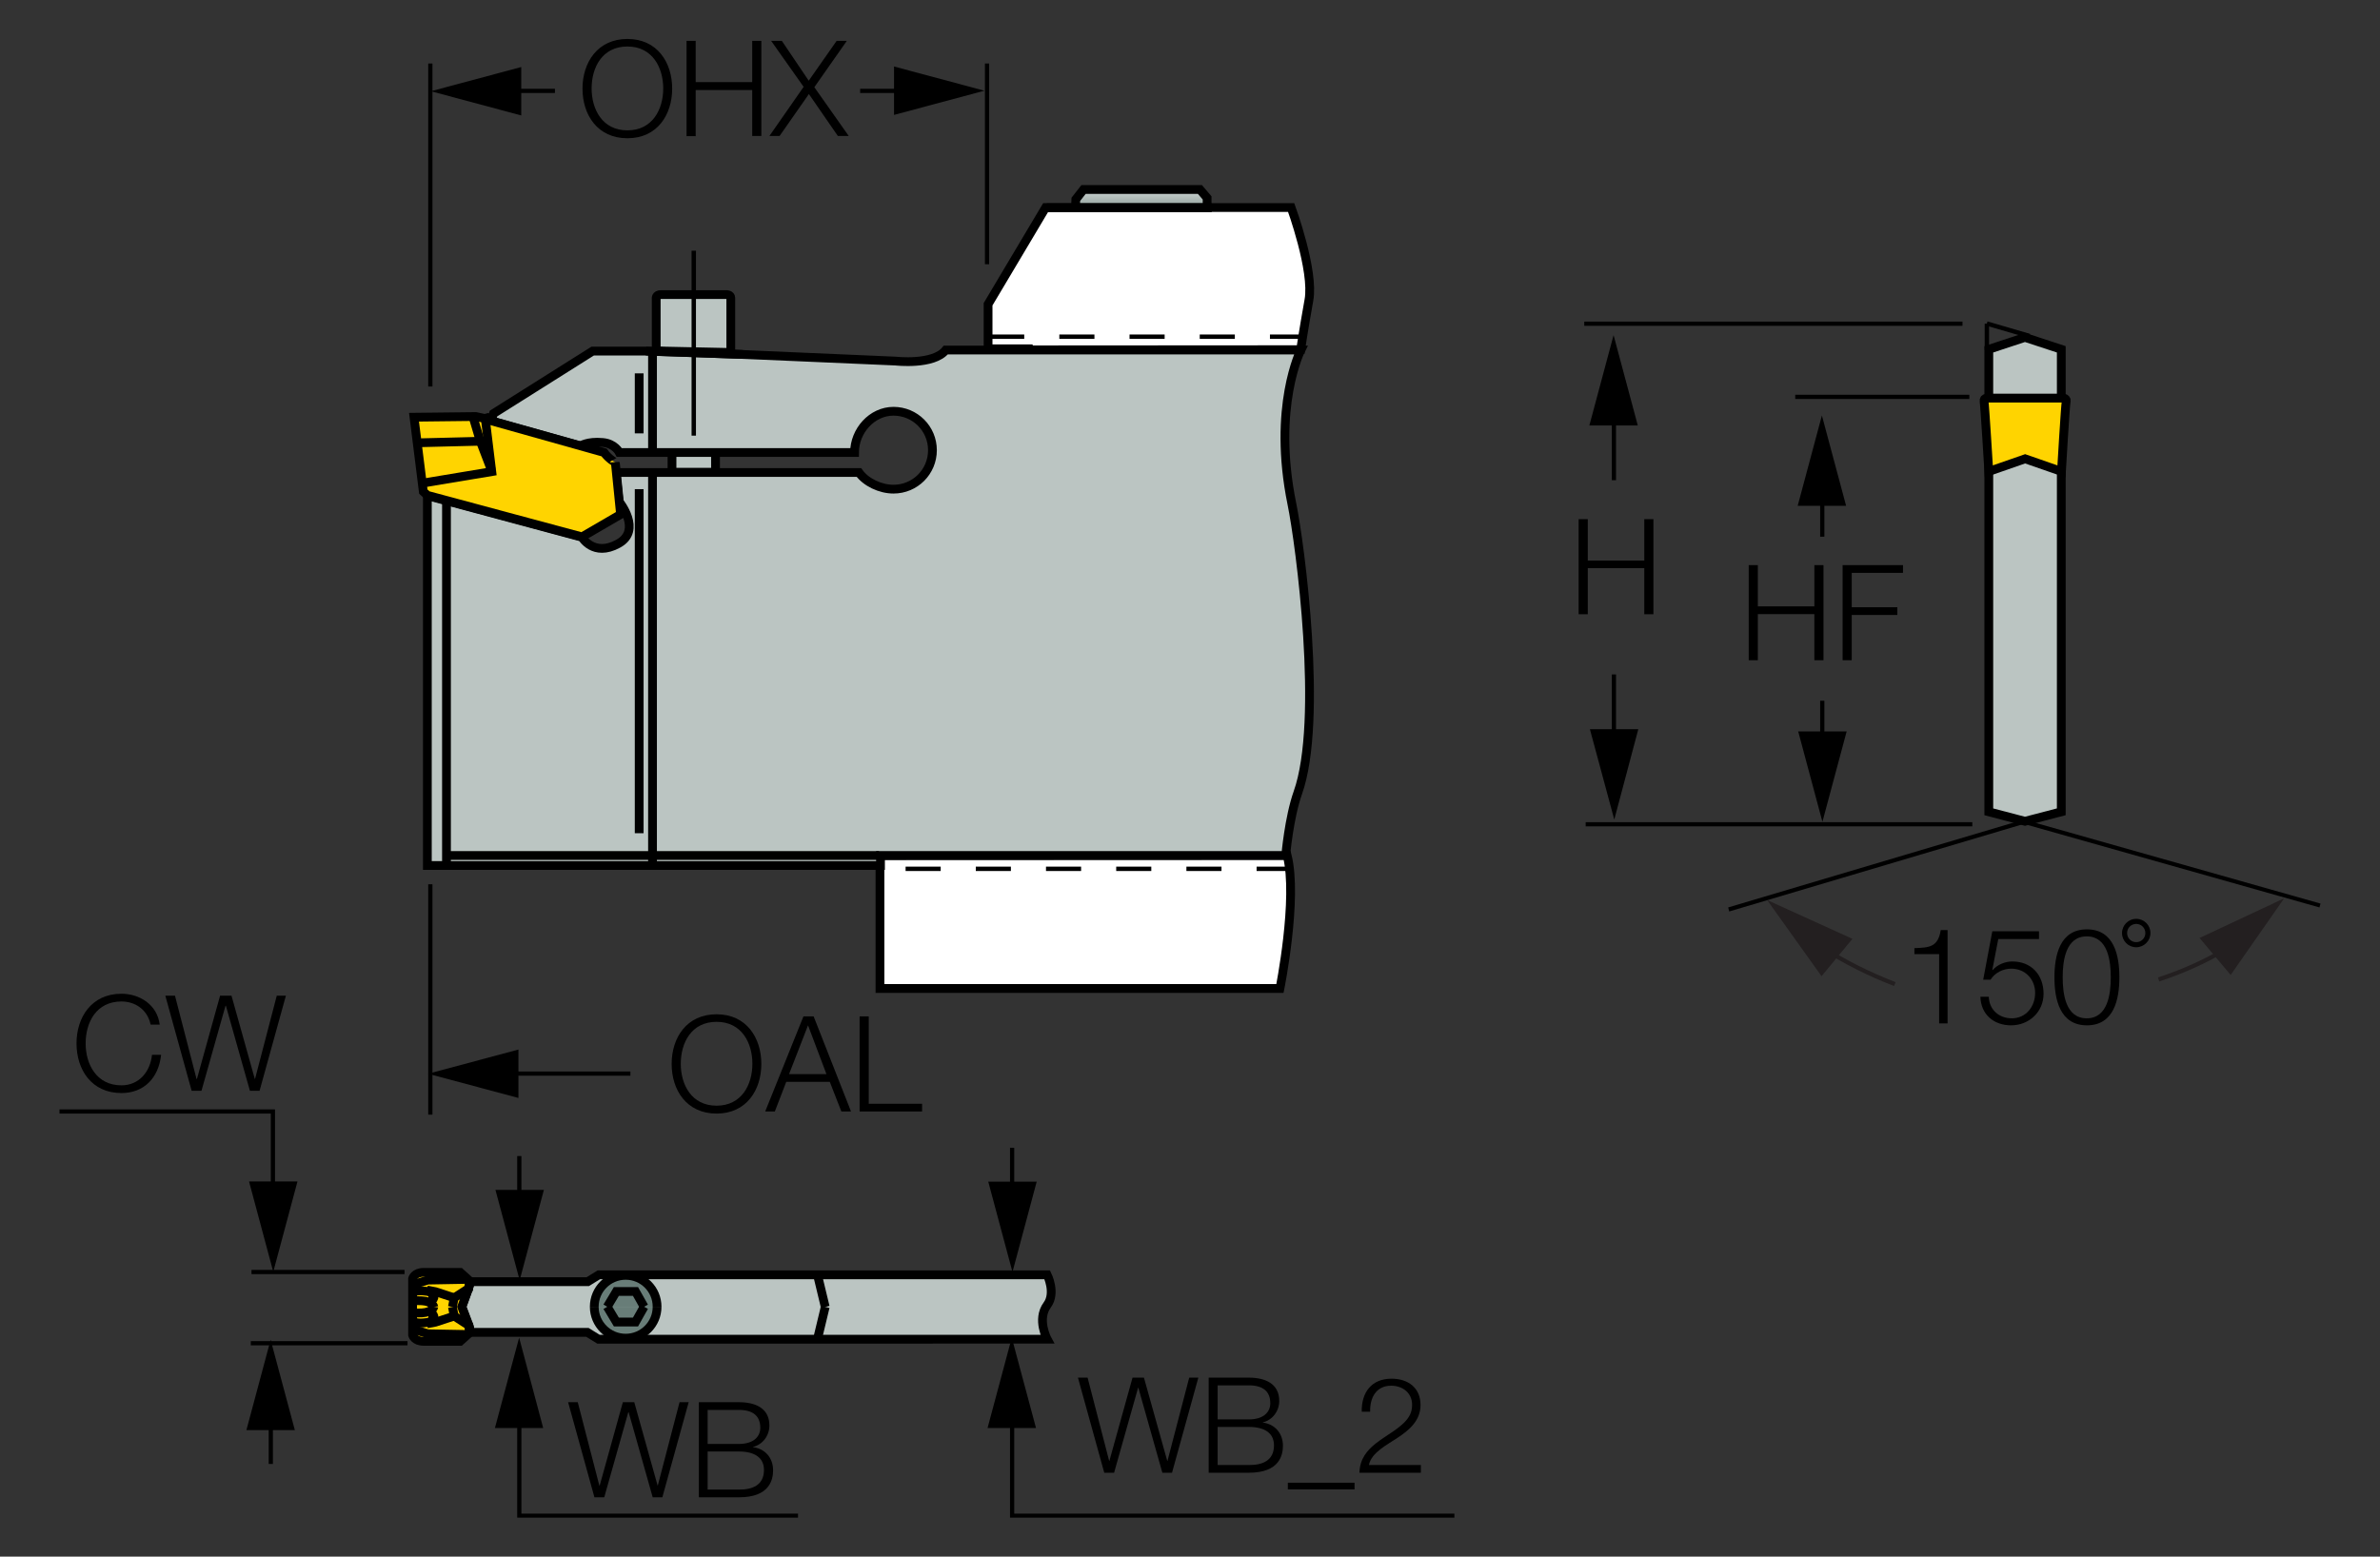 <?xml version="1.0" encoding="utf-8"?>
<!-- Generator: Adobe Illustrator 26.5.0, SVG Export Plug-In . SVG Version: 6.00 Build 0)  -->
<svg version="1.1" xmlns="http://www.w3.org/2000/svg" xmlns:xlink="http://www.w3.org/1999/xlink" x="0px" y="0px"
	 viewBox="0 0 135.61 88.72" style="enable-background:new 0 0 135.61 88.72;" xml:space="preserve">
<rect x="0" y="0" width="135.61" height="88.72" fill="#333333" stroke="none"/>
<style type="text/css">
	.st0{fill-rule:evenodd;clip-rule:evenodd;fill:url(#SVGID_1_);}
	
		.st1{fill-rule:evenodd;clip-rule:evenodd;fill:url(#SVGID_00000120522394842976379750000016664965614077098382_);stroke:#000000;stroke-width:0.5;stroke-miterlimit:3.864;}
	.st2{fill-rule:evenodd;clip-rule:evenodd;fill:#BBC5C2;stroke:#000000;stroke-width:0.5;stroke-miterlimit:3.864;}
	.st3{fill-rule:evenodd;clip-rule:evenodd;fill:#FFFFFF;stroke:#000000;stroke-width:0.5;stroke-miterlimit:3.864;}
	.st4{fill-rule:evenodd;clip-rule:evenodd;fill:none;stroke:#000000;stroke-width:0.5;stroke-miterlimit:3.864;}
	
		.st5{fill-rule:evenodd;clip-rule:evenodd;fill:none;stroke:#000000;stroke-width:0.25;stroke-miterlimit:3.864;stroke-dasharray:2,2;}
	
		.st6{fill-rule:evenodd;clip-rule:evenodd;fill:none;stroke:#000000;stroke-width:0.25;stroke-miterlimit:3.864;stroke-dasharray:12,2,2,2;}
	.st7{fill-rule:evenodd;clip-rule:evenodd;fill:#FFD400;stroke:#000000;stroke-width:0.5;stroke-miterlimit:3.864;}
	.st8{fill-rule:evenodd;clip-rule:evenodd;fill:#687D78;stroke:#000000;stroke-width:0.5;stroke-miterlimit:3.864;}
	.st9{fill-rule:evenodd;clip-rule:evenodd;fill:none;stroke:#000000;stroke-width:0.25;stroke-miterlimit:3.864;}
	.st10{fill:#231F20;}
</style>
<g id="_x31_00">
	<linearGradient id="SVGID_1_" gradientUnits="userSpaceOnUse" x1="65.571" y1="11.826" x2="65.571" y2="20.014">
		<stop  offset="0" style="stop-color:#CED5D3"/>
		<stop  offset="1" style="stop-color:#A9B5B2"/>
	</linearGradient>
	<path class="st0" d="M56.43,20.01v-2.64l3.19-5.44l13.78-0.11c0,0,2.64,4.29,0.44,8.19H56.43z"/>
	
		<linearGradient id="SVGID_00000070821448306653632680000000771310072709614777_" gradientUnits="userSpaceOnUse" x1="65.025" y1="10.805" x2="65.025" y2="11.987">
		<stop  offset="0" style="stop-color:#CED5D3"/>
		<stop  offset="1" style="stop-color:#879894"/>
	</linearGradient>
	
		<polygon style="fill-rule:evenodd;clip-rule:evenodd;fill:url(#SVGID_00000070821448306653632680000000771310072709614777_);stroke:#000000;stroke-width:0.5;stroke-miterlimit:3.864;" points="
		61.27,11.99 61.3,11.36 61.74,10.8 68.37,10.8 68.78,11.28 68.78,11.99 	"/>
	<polygon class="st2" points="38.29,25.62 38.29,26.92 40.77,26.92 40.77,25.68 	"/>
	<path class="st2" d="M37.39,20v-2.97c0,0-0.05-0.24,0.28-0.24c0.33,0,3.73,0,3.73,0s0.24,0,0.24,0.19c0,0.24,0,3.11,0,3.11
		L37.39,20z"/>
	<path class="st3" d="M73.34,48.75l-23.2,0.01v7.58h22.79C72.93,56.34,73.96,51.21,73.34,48.75z"/>
	<path class="st3" d="M56.3,17.34v3.27c0.69,0.01,1.82-0.07,2.29-0.67l15.52-0.01c0,0,0.14-0.97,0.47-2.82
		c0.31-1.68-1.01-5.28-1.01-5.28h-4.72h-9.27L56.3,17.34z"/>
	<path class="st2" d="M50.17,48.76v0.57H24.35V28.25l8.81,2.37c0,0,0.66,1.14,2.06,0.37c1.4-0.76,0.05-2.41,0.05-2.41l-0.17-1.65
		h13.84c0.4,0.56,1.22,0.95,1.97,0.95c1.23,0,2.22-0.99,2.22-2.22c0-1.23-0.99-2.22-2.22-2.22s-2.22,1.12-2.22,2.35h-13.4
		c0,0-0.25-0.51-0.95-0.57c-0.88-0.08-1.27,0.2-1.27,0.2l-5.08-1.43l0.13-0.42l5.65-3.56h2.98l5.52,0.19l8.76,0.38
		c0,0,2.16,0.25,2.86-0.63l20.23,0c0,0-1.64,3.23-0.51,8.77c0.47,2.28,1.8,12.35,0.34,16.46c-0.51,1.44-0.69,3.58-0.69,3.58
		L50.17,48.76z"/>
	<line class="st4" x1="25.44" y1="49.26" x2="25.44" y2="28.58"/>
	<line class="st4" x1="50.08" y1="48.76" x2="25.31" y2="48.76"/>
	<line class="st4" x1="37.18" y1="49.26" x2="37.18" y2="26.93"/>
	<line class="st4" x1="37.18" y1="25.72" x2="37.18" y2="20.07"/>
	<line class="st4" x1="36.8" y1="20.01" x2="42.32" y2="20.2"/>
	<line class="st4" x1="36.42" y1="47.49" x2="36.42" y2="27.88"/>
	<line class="st4" x1="36.42" y1="24.7" x2="36.42" y2="21.28"/>
	<line class="st4" x1="69.04" y1="11.84" x2="59.64" y2="11.84"/>
	<line class="st5" x1="56.36" y1="19.19" x2="74.27" y2="19.19"/>
	<line class="st4" x1="58.84" y1="19.88" x2="56.36" y2="19.88"/>
	<line class="st5" x1="73.6" y1="49.52" x2="50.14" y2="49.52"/>
	<line class="st6" x1="39.53" y1="24.83" x2="39.53" y2="14.29"/>
	<path class="st2" d="M26.75,75.62l-0.43-1.13l0.39-1.09l0.1-0.35h6.68l0.63-0.39h25.55c0,0,0.51,1.03,0,1.72
		c-0.61,0.82,0,1.95,0,1.95H34.1l-0.63-0.39H26.8L26.75,75.62z"/>
	<path class="st7" d="M26.8,75.93l-0.58,0.52c0,0-1.55,0-2.08,0c-0.53,0-0.63-0.35-0.63-0.35v-1.62l0,0v-1.61
		c0,0,0.1-0.35,0.63-0.35c0.53,0,2.08,0,2.08,0l0.58,0.52l-0.1,0.39l-0.39,1.05l0.43,1.18L26.8,75.93z"/>
	<path class="st4" d="M23.51,74.18c0,0,0.13-0.07,0.53-0.04c0.63,0.04,0.68,0.35,0.68,0.35"/>
	<path class="st4" d="M24.38,74.14c0,0,0.29,0.04,0.34-0.17c0.05-0.22-0.29-0.35-0.29-0.35s-0.63-0.13-0.87,0.04"/>
	<polyline class="st4" points="24.33,73.53 24.81,73.62 25.88,73.97 	"/>
	<polyline class="st4" points="25.78,74.49 25.88,73.97 26.7,73.44 26.75,73.09 	"/>
	<polyline class="st4" points="23.51,73.22 24.38,72.96 26.6,72.92 	"/>
	<line class="st4" x1="46.58" y1="72.66" x2="47.02" y2="74.49"/>
	<path class="st4" d="M23.51,74.79c0,0,0.13,0.07,0.53,0.04c0.63-0.04,0.68-0.35,0.68-0.35"/>
	<path class="st4" d="M24.38,74.84c0,0,0.29-0.04,0.34,0.17c0.05,0.22-0.29,0.35-0.29,0.35s-0.63,0.13-0.87-0.04"/>
	<polyline class="st4" points="24.33,75.45 24.81,75.36 25.88,75.01 	"/>
	<polyline class="st4" points="25.78,74.49 25.88,75.01 26.7,75.54 26.75,75.89 	"/>
	<polyline class="st4" points="23.51,75.76 24.38,76.02 26.6,76.06 	"/>
	<line class="st4" x1="46.58" y1="76.32" x2="47.02" y2="74.49"/>
	<g>
		<path class="st8" d="M33.86,74.48c0-0.99,0.8-1.79,1.79-1.79c0.99,0,1.79,0.8,1.79,1.79"/>
		<path class="st8" d="M33.86,74.48c0,0.99,0.8,1.79,1.79,1.79c0.99,0,1.79-0.8,1.79-1.79"/>
		<polyline class="st4" points="34.6,74.48 35.12,73.61 36.21,73.61 36.7,74.48 		"/>
		<polyline class="st4" points="34.6,74.48 35.12,75.35 36.21,75.35 36.7,74.48 		"/>
	</g>
	<polygon class="st2" points="115.38,19.23 113.32,19.91 113.32,46.27 115.38,46.81 117.45,46.27 117.45,19.91 	"/>
	<path class="st7" d="M113.32,22.69c0,0-0.31-0.05-0.27,0.18c0.04,0.22,0.27,4,0.27,4l2.07-0.72l2.07,0.72c0,0,0.22-3.77,0.27-4
		c0.05-0.22-0.27-0.18-0.27-0.18H113.32z"/>
	<line class="st9" x1="115.64" y1="19.15" x2="113.21" y2="18.44"/>
	<line class="st9" x1="113.21" y1="19.94" x2="113.21" y2="18.45"/>
	<path class="st7" d="M34.42,25.79l-6.44-1.81l-0.21-0.17l-0.15,0.04l-0.51-0.11l-3.52,0.04l0.53,4.24l0.23,0.21l8.81,2.37l2.2-1.28
		l-0.3-2.97C35.06,26.37,34.67,26.14,34.42,25.79z"/>
	<polyline class="st4" points="27.65,23.85 28.02,26.88 24.05,27.54 	"/>
	<polyline class="st4" points="26.95,23.75 27.36,25.13 28,26.8 	"/>
	<line class="st4" x1="23.75" y1="25.24" x2="27.36" y2="25.15"/>
</g>
<g id="מידות">
	<g>
		<polygon points="98.53,51.95 98.47,51.72 115.35,46.7 115.42,46.93 		"/>
	</g>
	<g>
		<path d="M109.08,54.04c0.84-0.03,1.35-0.05,1.5-1.03h0.39v5.32h-0.48v-3.95h-1.41V54.04z"/>
		<path d="M113.32,56.81c0.02,0.74,0.58,1.23,1.31,1.23c0.82,0,1.33-0.68,1.33-1.45c0-0.78-0.57-1.38-1.36-1.38
			c-0.47,0-0.93,0.23-1.18,0.63H113l0.52-2.76h2.66v0.44h-2.32l-0.34,1.76l0.02,0.01c0.27-0.31,0.71-0.49,1.12-0.49
			c1.09,0,1.78,0.77,1.78,1.84c0,1.04-0.83,1.8-1.85,1.8c-0.99,0-1.72-0.62-1.75-1.63H113.32z"/>
		<path d="M120.76,55.7c0,1.25-0.3,2.74-1.85,2.74s-1.85-1.5-1.85-2.73c0-1.25,0.3-2.74,1.85-2.74S120.76,54.46,120.76,55.7z
			 M117.53,55.7c0,0.93,0.16,2.34,1.37,2.34s1.37-1.41,1.37-2.34c0-0.92-0.16-2.33-1.37-2.33S117.53,54.78,117.53,55.7z"/>
		<path d="M121.72,52.37c0.45,0,0.81,0.36,0.81,0.81c0,0.45-0.37,0.81-0.81,0.81c-0.45,0-0.81-0.36-0.81-0.81
			C120.91,52.74,121.27,52.37,121.72,52.37z M121.72,53.7c0.29,0,0.52-0.23,0.52-0.52s-0.23-0.52-0.52-0.52
			c-0.29,0-0.52,0.23-0.52,0.52S121.43,53.7,121.72,53.7z"/>
	</g>
	<g>
		<g>
			<rect x="91.84" y="38.44" width="0.24" height="4.06"/>
		</g>
		<g>
			<polygon points="90.59,41.56 91.98,46.71 93.35,41.56 			"/>
		</g>
	</g>
	<g>
		<g>
			<rect x="91.84" y="23.31" width="0.24" height="4.06"/>
		</g>
		<g>
			<polygon points="93.32,24.25 91.94,19.1 90.56,24.25 			"/>
		</g>
	</g>
	<g>
		<rect x="90.27" y="18.33" width="21.55" height="0.24"/>
	</g>
	<g>
		<rect x="102.29" y="22.5" width="9.92" height="0.24"/>
	</g>
	<g>
		<rect x="90.35" y="46.86" width="22.03" height="0.24"/>
	</g>
	<g>
		<g>
			<rect x="103.71" y="27.89" width="0.24" height="2.7"/>
		</g>
		<g>
			<polygon points="105.19,28.83 103.81,23.68 102.43,28.83 			"/>
		</g>
	</g>
	<g>
		<g>
			<rect x="103.71" y="39.94" width="0.24" height="2.7"/>
		</g>
		<g>
			<polygon points="102.46,41.69 103.84,46.84 105.22,41.69 			"/>
		</g>
	</g>
	<g>
		<path d="M89.95,29.59h0.52v2.36h3.22v-2.36h0.52v5.42h-0.52v-2.63h-3.22v2.63h-0.52V29.59z"/>
	</g>
	<g>
		<path d="M99.64,32.21h0.52v2.35h3.22v-2.35h0.52v5.42h-0.52V35h-3.22v2.63h-0.52V32.21z"/>
		<path d="M104.99,32.21h3.44v0.44h-2.92v1.96h2.6v0.44h-2.6v2.58h-0.52V32.21z"/>
	</g>
	<g>
		<polygon points="132.16,51.72 115.32,46.96 115.38,46.73 132.22,51.5 		"/>
	</g>
	<g>
		<path d="M61.42,78.52h0.55l1.23,4.75h0.01l1.32-4.75h0.65l1.33,4.75h0.01l1.24-4.75h0.52l-1.5,5.42h-0.55l-1.37-4.85h-0.01
			l-1.37,4.85h-0.56L61.42,78.52z"/>
		<path d="M68.86,78.52h2.29c0.91,0,1.74,0.32,1.74,1.33c0,0.57-0.38,1.09-0.94,1.22v0.01c0.7,0.09,1.15,0.62,1.15,1.32
			c0,0.52-0.18,1.54-1.94,1.54h-2.29V78.52z M69.38,80.9h1.78c0.83,0,1.22-0.41,1.22-0.92c0-0.68-0.42-1.02-1.22-1.02h-1.78V80.9z
			 M69.38,83.5h1.78c0.77,0.01,1.43-0.25,1.43-1.12c0-0.69-0.52-1.05-1.43-1.05h-1.78V83.5z"/>
		<path d="M73.38,84.89v-0.38h3.8v0.38H73.38z"/>
		<path d="M80.96,83.94h-3.5c0.04-1.58,1.66-1.97,2.56-2.87c0.29-0.3,0.44-0.58,0.44-1c0-0.69-0.55-1.09-1.19-1.09
			c-0.87,0-1.22,0.7-1.2,1.48h-0.48c-0.02-1.09,0.55-1.88,1.7-1.88c0.93,0,1.65,0.51,1.65,1.5c0,0.89-0.65,1.44-1.34,1.89
			c-0.52,0.35-1.47,0.82-1.6,1.53h2.96V83.94z"/>
	</g>
	<g>
		<path d="M35.75,2.22c1.7,0,2.55,1.34,2.55,2.83s-0.85,2.83-2.55,2.83c-1.71,0-2.56-1.34-2.56-2.83S34.05,2.22,35.75,2.22z
			 M35.75,7.43c1.43,0,2.04-1.2,2.04-2.39c0-1.18-0.61-2.39-2.04-2.39c-1.44,0-2.04,1.2-2.04,2.39C33.71,6.23,34.32,7.43,35.75,7.43
			z"/>
		<path d="M39.12,2.33h0.52v2.35h3.22V2.33h0.52v5.42h-0.52V5.13h-3.22v2.63h-0.52V2.33z"/>
		<path d="M43.94,2.33h0.61l1.53,2.27l1.59-2.27h0.58l-1.85,2.64l1.96,2.78h-0.62l-1.65-2.39l-1.67,2.39h-0.58l1.95-2.8L43.94,2.33z
			"/>
	</g>
	<g>
		<rect x="24.4" y="3.62" width="0.24" height="18.41"/>
	</g>
	<g>
		<rect x="56.12" y="3.62" width="0.24" height="11.44"/>
	</g>
	<g>
		<g>
			<rect x="49.01" y="5.06" width="2.87" height="0.24"/>
		</g>
		<g>
			<polygon points="50.94,6.55 56.09,5.17 50.94,3.79 			"/>
		</g>
	</g>
	<g>
		<g>
			<rect x="28.75" y="5.06" width="2.87" height="0.24"/>
		</g>
		<g>
			<polygon points="29.7,3.82 24.55,5.2 29.7,6.58 			"/>
		</g>
	</g>
	<g>
		<rect x="24.4" y="50.4" width="0.24" height="13.13"/>
	</g>
	<g>
		<g>
			<rect x="28.59" y="61.07" width="7.33" height="0.24"/>
		</g>
		<g>
			<polygon points="29.54,59.82 24.39,61.2 29.54,62.58 			"/>
		</g>
	</g>
	<g>
		<path d="M40.83,57.81c1.7,0,2.55,1.34,2.55,2.83s-0.85,2.83-2.55,2.83c-1.71,0-2.56-1.34-2.56-2.83S39.12,57.81,40.83,57.81z
			 M40.83,63.02c1.43,0,2.04-1.2,2.04-2.39s-0.61-2.39-2.04-2.39c-1.44,0-2.04,1.2-2.04,2.39S39.4,63.02,40.83,63.02z"/>
		<path d="M45.78,57.93h0.58l2.13,5.42h-0.55l-0.66-1.69H44.8l-0.65,1.69h-0.55L45.78,57.93z M44.96,61.22h2.13l-1.05-2.78
			L44.96,61.22z"/>
		<path d="M48.98,57.93h0.52v4.98h3.04v0.44h-3.56V57.93z"/>
	</g>
	<g>
		<g>
			<polygon points="15.67,68.28 15.43,68.28 15.43,63.47 3.39,63.47 3.39,63.23 15.67,63.23 			"/>
		</g>
		<g>
			<polygon points="14.19,67.34 15.57,72.49 16.95,67.34 			"/>
		</g>
	</g>
	<g>
		<rect x="14.33" y="72.38" width="8.72" height="0.24"/>
	</g>
	<g>
		<rect x="14.29" y="76.44" width="8.93" height="0.24"/>
	</g>
	<g>
		<g>
			<rect x="15.31" y="80.57" width="0.24" height="2.87"/>
		</g>
		<g>
			<polygon points="16.8,81.51 15.42,76.36 14.04,81.51 			"/>
		</g>
	</g>
	<g>
		<g>
			<polygon points="45.47,86.5 29.47,86.5 29.47,80.44 29.71,80.44 29.71,86.27 45.47,86.27 			"/>
		</g>
		<g>
			<polygon points="30.95,81.39 29.58,76.24 28.2,81.39 			"/>
		</g>
	</g>
	<g>
		<g>
			<rect x="29.47" y="65.89" width="0.24" height="2.87"/>
		</g>
		<g>
			<polygon points="28.23,67.82 29.61,72.97 30.99,67.82 			"/>
		</g>
	</g>
	<g>
		<g>
			<polygon points="82.87,86.5 57.55,86.5 57.55,80.44 57.79,80.44 57.79,86.27 82.87,86.27 			"/>
		</g>
		<g>
			<polygon points="59.03,81.39 57.65,76.24 56.27,81.39 			"/>
		</g>
	</g>
	<g>
		<g>
			<rect x="57.55" y="65.42" width="0.24" height="2.87"/>
		</g>
		<g>
			<polygon points="56.31,67.35 57.69,72.5 59.07,67.35 			"/>
		</g>
	</g>
	<g>
		<path d="M8.58,58.39c-0.18-0.84-0.87-1.31-1.66-1.31c-1.44,0-2.04,1.2-2.04,2.39c0,1.18,0.61,2.39,2.04,2.39
			c1,0,1.64-0.77,1.74-1.74h0.52c-0.14,1.33-0.99,2.18-2.26,2.18c-1.71,0-2.56-1.34-2.56-2.83c0-1.48,0.85-2.83,2.56-2.83
			c1.03,0,2.04,0.62,2.18,1.76H8.58z"/>
		<path d="M9.42,56.75h0.55l1.23,4.75h0.02l1.32-4.75h0.65l1.33,4.75h0.01l1.24-4.75h0.52l-1.5,5.42h-0.55l-1.37-4.85h-0.02
			l-1.37,4.85h-0.56L9.42,56.75z"/>
	</g>
	<g>
		<path d="M32.37,79.92h0.55l1.23,4.75h0.02l1.32-4.75h0.65l1.33,4.75h0.01l1.24-4.75h0.52l-1.5,5.42h-0.55l-1.37-4.85H35.8
			l-1.37,4.85h-0.56L32.37,79.92z"/>
		<path d="M39.81,79.92h2.29c0.91,0,1.74,0.32,1.74,1.33c0,0.57-0.38,1.09-0.94,1.22v0.01c0.7,0.09,1.15,0.62,1.15,1.32
			c0,0.52-0.18,1.54-1.94,1.54h-2.29V79.92z M40.32,82.3h1.78c0.83,0,1.22-0.41,1.22-0.92c0-0.68-0.42-1.02-1.22-1.02h-1.78V82.3z
			 M40.32,84.9h1.78c0.77,0.01,1.43-0.25,1.43-1.12c0-0.69-0.52-1.05-1.43-1.05h-1.78V84.9z"/>
	</g>
	<g>
		<g>
			<path class="st10" d="M107.92,56.2c-1.5-0.58-2.88-1.28-4.09-2.06l0.13-0.2c1.2,0.78,2.56,1.46,4.05,2.04L107.92,56.2z"/>
		</g>
		<g>
			<g>
				<polygon class="st10" points="105.55,53.51 100.69,51.3 103.79,55.64 				"/>
			</g>
		</g>
	</g>
	<g>
		<g>
			<path class="st10" d="M123.03,55.94l-0.07-0.23c1.47-0.48,2.81-1.1,3.99-1.83l0.13,0.2C125.87,54.83,124.51,55.45,123.03,55.94z"
				/>
		</g>
		<g>
			<g>
				<polygon class="st10" points="125.33,53.46 130.15,51.2 127.1,55.57 				"/>
			</g>
		</g>
	</g>
</g>
</svg>

